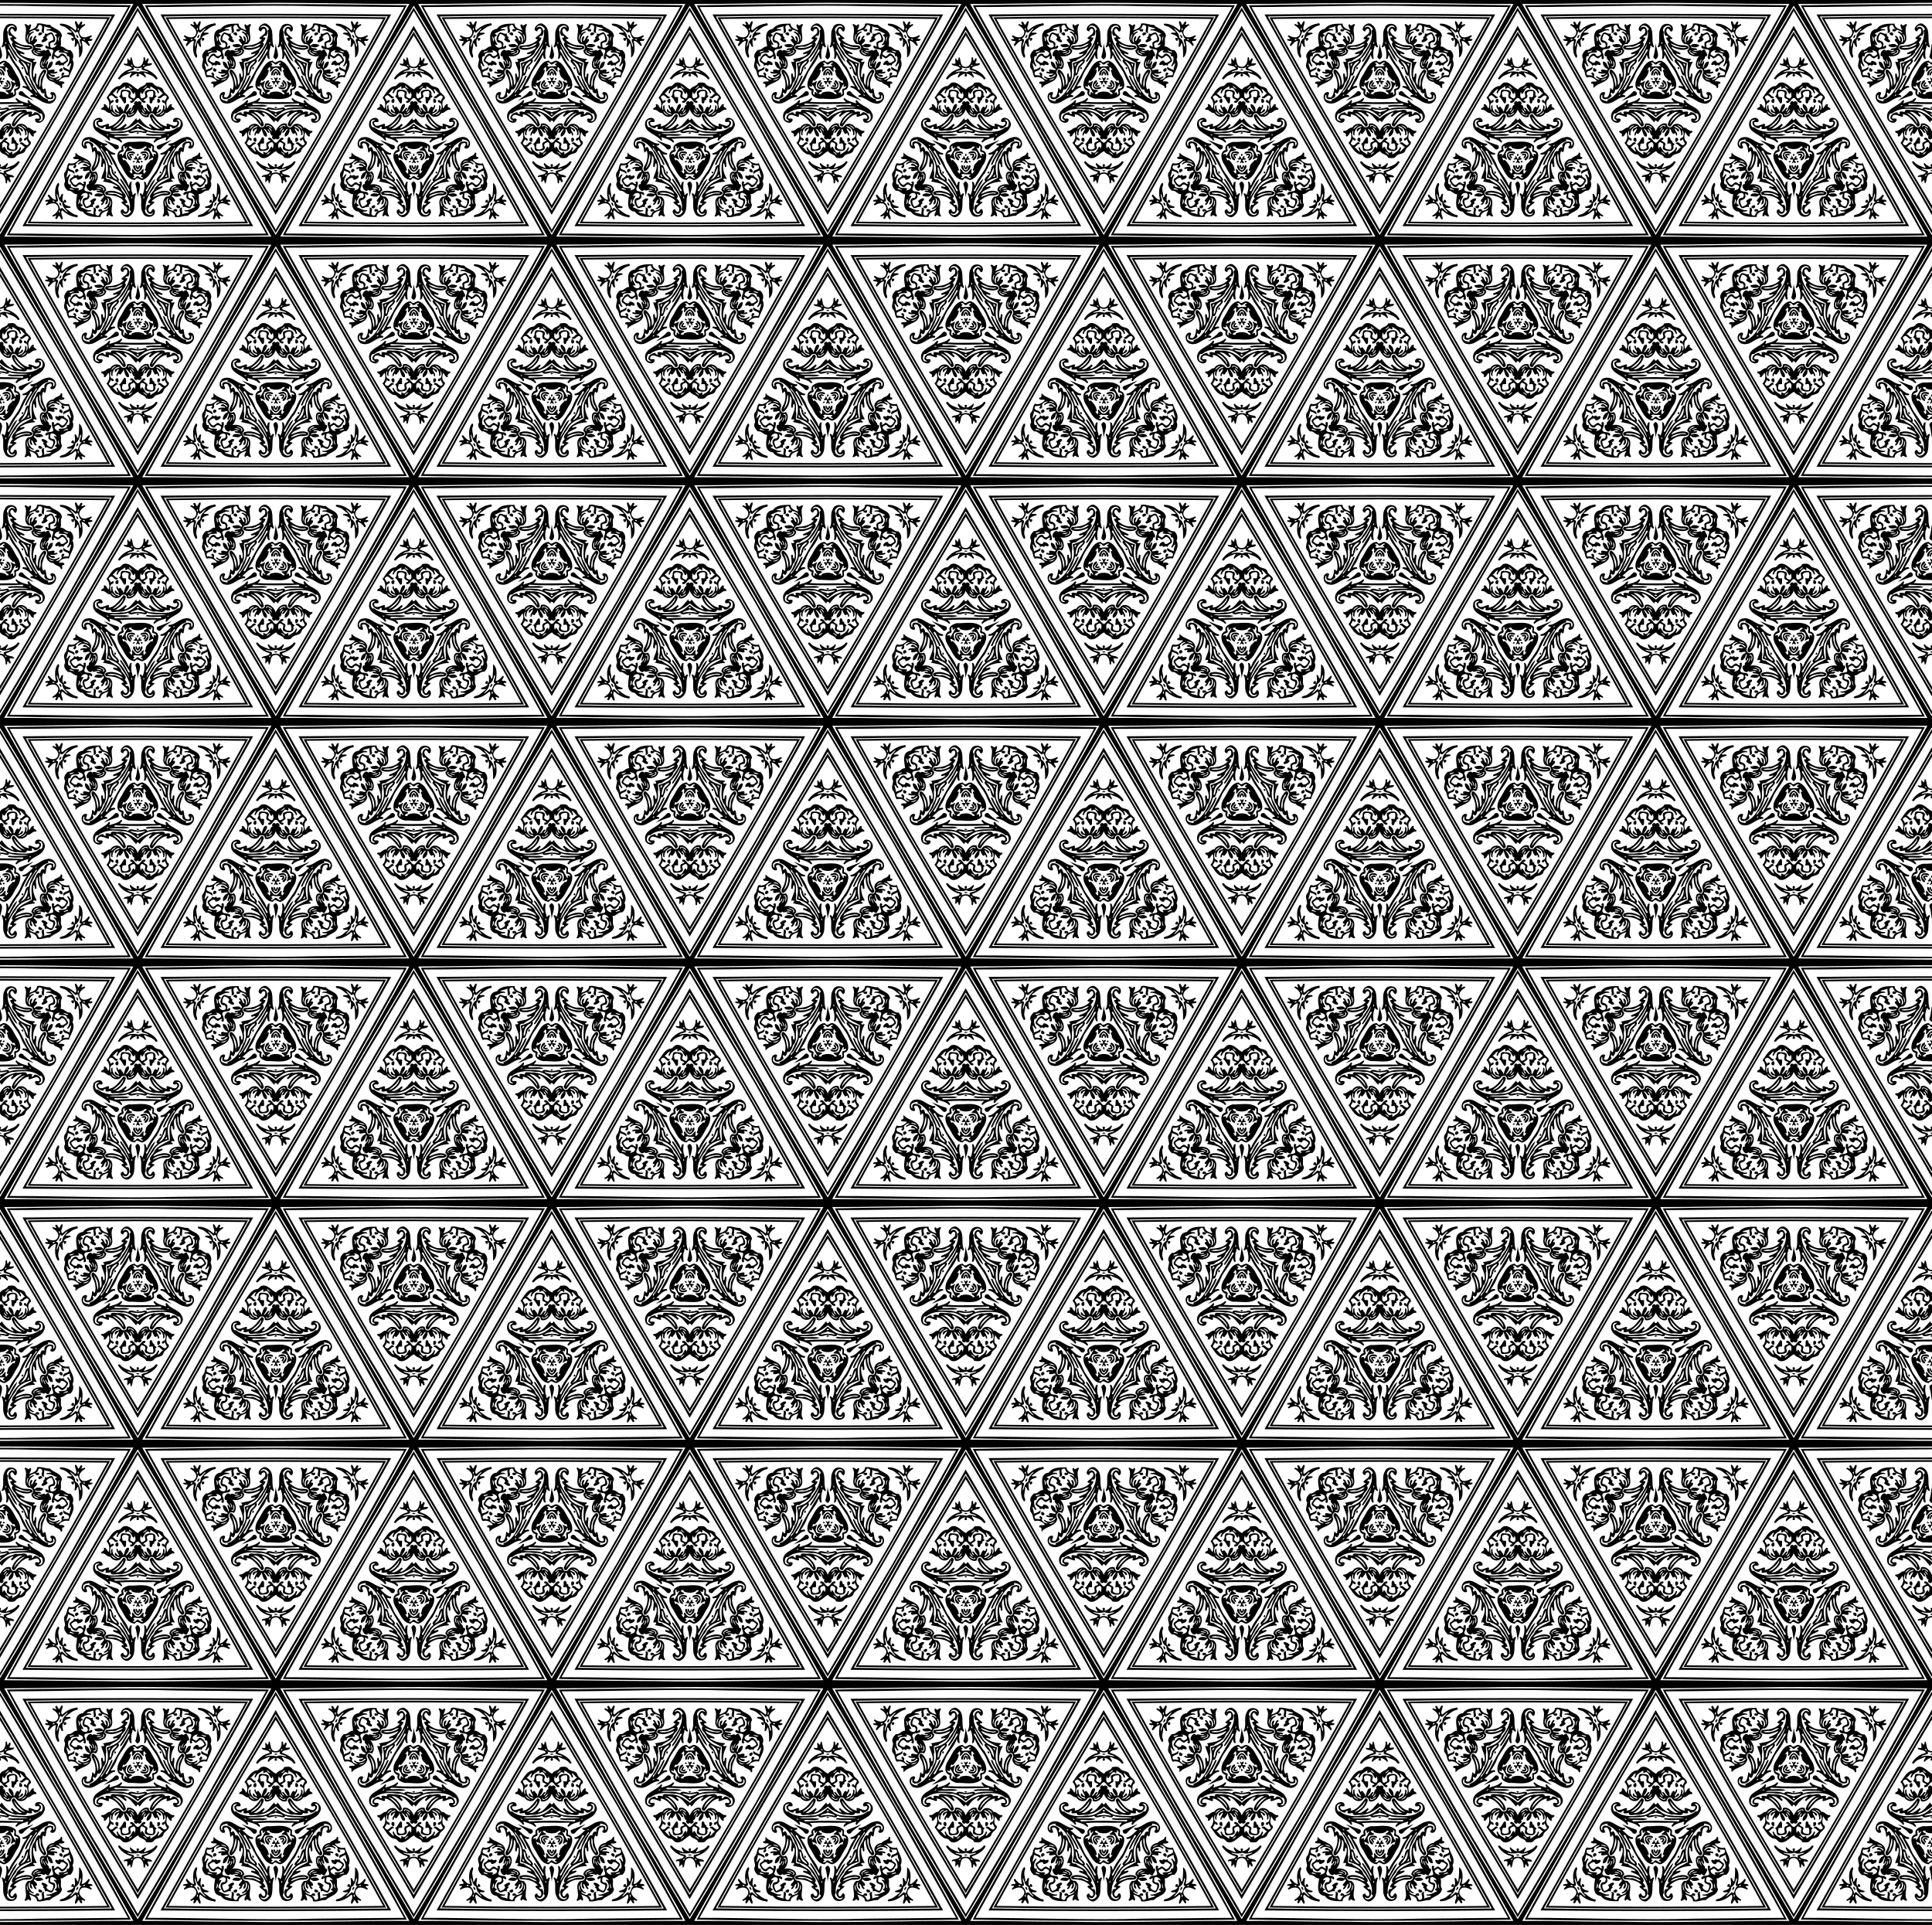 <svg xmlns="http://www.w3.org/2000/svg" xmlns:xlink="http://www.w3.org/1999/xlink" width="1120pt" height="1487.863" viewBox="0 0 1120 1115.898"><rect x="0" y="0" width="1120" height="1115.898" fill="#808080" stroke="none"/><defs><clipPath clipPathUnits="userSpaceOnUse" id="a"><path d="M80-537.898h1120V578H80z"/></clipPath></defs><g clip-path="url(#a)" transform="translate(-80 537.898)"><path d="M80-537.898h1120V578H80z"/><g id="b"><path d="M330.183 13.794c-8.326 12.206-15.417 25.542-23.234 38.19-48.405 82.02-97.552 163.614-145.133 246.118C110.07 388.331 59.91 479.46 8.378 569.812c98.389 1.42 196.784 2.526 295.178 3.355 116.941-.282 233.877-1.71 350.803-3.53-73.957-131.157-146.974-262.863-223.987-392.266-31.871-53.537-63.013-107.53-96.103-160.326-1.08-1.214-2.005-4.119-4.086-3.251z" fill="#fff" transform="matrix(.241 0 0 .241 0 438.513)"/><path d="M331.07 0h.86c36.39 65.29 75.63 129.62 112.84 193.94C520.49 318.98 589.35 448.16 663 574.21v.92c-98.9 1.01-197.9-.45-296.7 2.87h-69.64c-98.82-3.29-197.78-1.85-296.66-2.86v-.92c73.65-126.06 142.51-255.24 218.23-380.28C255.44 129.62 294.68 65.29 331.07 0m.25 13.35C286.9 87.49 243.11 162.5 198.75 236.77 134.1 346.36 73.12 458.98 10.07 569.22c77.87-.29 155.66 2.19 233.66 1.92 136.1 3.16 272.61-2.48 409.09-1.8-50.98-90.94-103.05-182.85-154.13-273.97-55.53-93.62-111.6-189.92-167.37-282.02z" transform="matrix(.241 0 0 .241 0 438.513)"/><path d="M331.14 18.29C439.48 198.42 546.47 381.11 646.8 566.2c-210.21 3.38-420.31 3.84-630.57-.17 51.6-96.42 106.72-189.99 159.84-285.94 52.58-87.95 103.1-173.5 155.07-261.8m.14 8.04c-24.51 45.18-53.42 88.32-78.04 133.91-81.3 131.04-154.27 267.78-230.29 401.61 134.69-.13 269.87 5.86 404.79 1.93 70.67-.34 141.72-1.76 212.26-1.85-49.34-89.24-101.19-179.12-150.8-269.08-52.79-88.47-106.6-178.9-157.92-266.52z" transform="matrix(.241 0 0 .241 0 438.513)"/><path d="M331.11 62.15C425.07 221.18 519.18 382.07 608.91 544c-184.97 1.94-369.87 2.17-554.82-.02 55.97-98.57 110.28-197.85 168.4-295.47 35.28-62.3 74.25-123.44 108.62-186.36m.03 10.15C239.42 226.65 148.7 381.77 62.17 539.13c179.59 3.34 359.05 2.57 538.61.29C514.32 382.07 423.73 225.51 331.14 72.3z" transform="matrix(.241 0 0 .241 0 438.513)"/><path d="M331.18 76.33c90.77 151.55 180.87 305.79 265.66 460.91-176.98 2.27-353.68 2.92-530.66-.22 84.75-155.24 174.96-308.09 265-460.69m.14 9.02c-88.77 147.51-175.6 296.93-258.17 447.81 172.22 2.71 344.45 2.46 516.7 0C507.27 382.48 419.9 231.24 331.32 85.35z" transform="matrix(.241 0 0 .241 0 438.513)"/><path d="M315.07 137.21c6.01 5.03 1.11 21.04 13.03 23.22 11.98 3.13 18.22-10.79 17.17-20.91 6.22-9.17 1.7 14.96 7.64 3.36 4.48-7.44 5.94 2.12 2.94 5.05-4.2 8.84 5.95 2.29 10.19 4.96-2.62 8.48-17.39 2.51-19.89 11.74 11.63 3.95 25.83 11.09 32.25 22.99 2.09 2.77-3.79 4.74-4.62 1.76-6.37-8.84-17.91-10.26-26.88-14.98-2.22 2.94 7.39 9.17 2.4 12.55-3.31-5-12.34-10.42-16.82-9.47 7.24 8.51-9.58 8.74-1.98.02-4.67-1.15-12.81 4.94-16.81 9.27-5.03-2.91 4.65-9.57 2.41-12.37-9.02 4.6-20.27 6.3-26.84 14.9-1.5 3.19-7.13.7-4.36-2.35 7.15-10.82 19.12-19.04 31.87-21.65-.37-9.68-20.04-4.34-18.95-12.63 15.12 3.94 5.5-6.43 9.23-12.53 7.83 10.56 5.35 3.71 8.02-2.93m-.14 17.94c1.92 8.1 8.25 2.45 0 0m31.62.23c-8.76 6.89 4.66 2.95 0 0m-25.69 5.85c7.08 10.31-11.98 6.38-14.43 12.79 8.93-2.85 18.22-3.15 27.03-.51 7.22-4.37 15.61-.79 23.11.51-2.48-6.42-21.42-2.46-14.49-12.78-6.31 3.87-14.97 3.79-21.22-.01z" transform="matrix(.241 0 0 .241 0 438.513)"/><path d="M331.11 166.52c14.61 3.11-12.83 4.57 0 0zM299.37 198.55c13.37-2.31 22.4 12.43 32.91 16.64 4.29-8.4 16.07-6.8 19.43-15.95 6.25-.93 14.3-2.52 18.7 3.34 5.47 8.21 19.26 4.03 22.64 14.43 1.51 8.19 15.55 11.88 12.9 20.85-8.33 4.38-5.7 15.87-3.98 23.11 2.43-2.03 7.22-15.06 11.8-8.87-5.2 6.91 10.47 6.96 4.58 12.09-8.46-1.86-12.87 8.97-20.6 7.7-4.9 10.02-21.63 13.35-27.32 2.53-5.62-5.2-13.03-.51-12.66 6.53-12.32 5.24-22.62-8.41-26.63-17.55-2.97 10.44-14.62 22.49-26.02 17.48 1.08-10.23-12.1-10.86-15.18-2.91-7.89 6.26-20.09 2.59-24.69-6.08-7.73 1.27-12.14-9.56-20.6-7.7-5.89-5.13 9.78-5.18 4.58-12.09 4.65-6.2 9.29 6.91 11.9 8.87 3.49-9.88 1.59-19.07-4.96-25.9 9.09-10.89 15.18-27.24 31.51-28.21 4.21-2.26 6.49-7.89 11.69-8.31m10.63 7.68c-.14 4.44 5.4 6.45 8.84 7.91-2.21-2.98-6.07-6.01-8.84-7.91m41.5.11c-1.05 3.96-6.12 4.27-7.34 7.8 3.11-.62 11.83-6.1 7.34-7.8m-50.2 1c-6.71 4.77-15.95 8.13-18.05 16.98-6.24 1.53-.14-7.45.69-10.36-6.19 1.29-8.18 9.08-13.63 10.88 4.5.65 7.29 8.22 13.65 8.12-6.84 12.54-11.6-10.04-19.86-1.91-7.02 4.05 4.91 9.03 2.32 15.39.46-7.93 11.78-7.49 5.08.08-7.57.42-8.16 12.33-4.5 18.53 2.33-1.36-3.02-12.21 3.83-11.82-2.43 10.97 6.12 21.96 16.77 22.31-.07-4.98-10.71-2.41-11.47-9.32-.03-10.76 5.15 3.95 10.02 3.48-.63-6.05-7.56-10.48-5.69-17.05 4.5-.8 1.86 7.79 5.78 5.64 3.77-5.65 5.79 3.44 9.19 5.38 2.93 16.86 3.14-18.09 14.56-12.9 1.91 6.83-4.59 13.3-7.75 18.27 6.72-.13 7.45-11.03 14.02-9.65-.26 3.47-4.02 5.16-4.29 8.46 7.95-1.8 3.92-15.07 12.01-15.77-4.89-4.3 3.04-12.81 7.18-6.5 4.45-5.77 12.82 1.4 7.85 6.53 8.64.13 3.8 14.06 12.02 15.73-.28-3.29-4.03-4.99-4.29-8.45 6.56-1.38 7.3 9.52 14.02 9.65-3.11-5.06-10.46-12.11-7.31-18.9 6.13.84 12.21 9.72 10.87 16.15 2.83 10.09 5.25-16.1 12.44-8 3.92 2.15 1.27-6.44 5.78-5.64 1.87 6.57-5.06 10.99-5.69 17.04 4.83.08 5.53-8.11 10.01-7.19 2.82 8.95-10.69 8.01-11.45 13.03 10.65-.33 19.18-11.34 16.76-22.3 6.21.19 2.55 8.31 3.17 12.23 5.08-4.9 4.02-19.16-3.35-18.4-7.71-6.37 3.76-10.21 4.01-1.09-.34-2.68 3.95-9.41 5.43-12.45-7.36-13.25-15.36 12.04-22.4-.56 6.36.1 9.16-7.48 13.66-8.12-5.45-1.8-7.45-9.59-13.63-10.88.83 2.91 6.92 11.89.69 10.36-2.26-9.01-11.72-12.63-18.76-17.27 2.07 2.84.35 10.04-3.06 5.04-10.07-5.62-14.91 25.45-18.76 9.05-3.64 5.46-2.57 20.82 6.75 13.86 8.4-2.11-1.1-11.64 4.04-16.07 9.28-5.64 27.43-5.89 23.57 10.13 8.8 4.76-5.53 4.28-2.18 11.3-6.94-1.1-2.51 8.94-9.05 8.65-3.79-2.32-1.87-7.47-2.44-10.95-3.83-10.13 6.71-.4 8.13-6.03.64-4.13 1.81-9.26-.54-12.87-6.6-.92-18.03 1.25-13.21 10.25 3.05 8.36-9.1 6.87-9.25 13.32 3.67-2.55 7.18 3.37 3.1 4.83-7.74.78-9.7-9.96-16.24-12.2-7.2 1.27-8.9 13.13-16.94 12.2-4.08-1.46-.58-7.38 3.1-4.83.57-4.21-4.59-4.97-7.49-6.26-3.74-3.91-.67-9.35-.87-13.91-6.14-5.72-19.96-4.86-15.16 6.71-1.44 8.61 10.7.12 8.61 7.66-.18 3.17 1.55 13.76-4.54 11.56-4.7-6.36-5.94-12.34-12.46-16.27 7.33-2.99.51-16.76 10.07-16.64 6.96.65 22.2-.39 17.83 11.43-3.45 5.93 3.38 8.81 7.91 10 5.88-2.63 4.02-11.07 1.92-15.87-4.02 17.15-8.71-16.77-19.25-8.51-4.66 4.76-2.72-5.26-3.28-5.29m20.02 54.88c-1.53 3.95-5.54 6.24-7.24 9.8 4.29-.31 8.47-7.21 7.24-9.8m19.63-.05c.91 4.13 3.36 9.12 7.97 9.85-2.09-3.4-5.53-7-7.97-9.85m-73.09 5.05c1.04 5.66 6.74 9.74 12.29 10.42-4.19-3.15-8.89-6.64-12.29-10.42m126.53.1c-2.42 4.87-8.08 6.69-11.53 10.36 5.14-.59 13.07-6 11.53-10.36m-71.94 3.08c-4.42 2.14-11.16 10.75-13.47 2.53-4.29 10.74 15.06 1.89 13.47-2.53m17.47-.34c.93 6.57 17.64 12.63 14.1 2.85-2.47 8.49-9.42-.91-14.1-2.85z" transform="matrix(.241 0 0 .241 0 438.513)"/><path d="M282.47 237.3c4 .37 3.49 14.77-3.89 9.02-2.65-4.19.27-7.62 3.89-9.02zM379.08 237.18c4.47-.37 8.76 6.48 4.59 9.61-7.31 2.99-5.47-5.9-4.59-9.61zM297.19 274.22c2.8.18 5.23 2.02 5.48 4.95-3.08 13.17-13.37 23.63-24.78 30.41 9.82 1.76 17.04-6.31 24.13-11.63 7.34 3.18-3.81 6.17-3.16 10.79 13.72-3.01 20.41-16.25 29.19-24.65-.4 8.07 7.68 4.15 7.64.15 7.02 10.03 15.96 20.44 28.45 24.5.66-4.6-10.51-7.61-3.17-10.79 7.07 5.32 14.59 13.59 24.19 11.47-10.79-6.1-20.11-15.51-24.1-27.45-3.42-4.8 5.2-11.43 7.82-4.8 7.92 11.95 17.63 24.94 32.9 26.92-6.05-13.92 11.46-.83 18.82-1.36 6.33-.6 9.79-12.52 0-9.2-6.94 1.56-4.53-8.61.3-9.63 12.3-3.73 23.96 11.76 16.73 22.7-6.61 16.41-27.36 16.57-36.04 31.21-5.76 1.12-2.32-4.99-1.45-7.72-10.06 3.07-20.64 4.85-28.37 12.78-6.4-1.2 1.98-7.11 3.4-9.92-27.92 1.02-55.87-1.33-83.84.8-9.62-3.03 8.78 8.23-.1 9.11-7.68-8-18.45-9.17-28.34-12.77.32 2.64 4.46 7.77-.71 7.88-10.61-15.85-43.63-19.03-37.69-44.39 1.78-9.49 19.6-15.51 22.42-3.49.3 7.83-12.66-1.15-10.75 7.55 5.17 15 31.69-10.84 25.06 6.43 17.12-1.92 25.85-18.08 35.97-29.85m-.8 6.17c-5.16 11.64-15.96 18.86-25.36 26.65 9.66-.31 27.72-18.25 25.36-26.65m68.78-.51c3.19 12.66 14.69 24.62 27.15 27.67-10.45-7.63-19.85-17.47-27.15-27.67m-131.52 8.53c-9.39.51-5.43 21.46 1.88 17.26 15.51 13.08 37.83 12.92 56.8 9.77 15.5 2.1 28.19-8.32 38.84-18.11 8.91 6.55 17.35 15.46 28.9 17.73 22.23 1.62 48.73 6.57 67.4-9.39 9.9 4 10.41-24.03-3.39-17.16 13.78 3.43 3.56 19.56-6.43 20.18-4.21 2.5-6.37-8.89-9.61-2.85 5.25 6.44-6.85 4.94-10.9 3.48-1.96 10.7-19.27 1.39-27.22 4.49-13.35-4.19-28.12-9.54-38.06-19.78-13.71 10.64-31.1 21.62-49.85 19.92-4.53 0-16.77 3.61-15.45-4.76-4.01.8-11.76 3.31-13.17-.78 4.63-5.67-4.44-4.83-4.89.3-7.55-.13-18.87-6.51-16.29-15.91 2.56-2.54 12-6.46 1.44-4.39m96.78 13.89c-7.56 6.8 12.23 1.93 0 0m.73 6.16c-5.17 3.96-13.66 2.57-17.59 8.14 12.14-2.92 23.71-2.92 35.86 0-4.21-5.4-12.68-4.92-18.27-8.14m-22.8 8.02c-14.53 6.08-32.24 2.25-45.54 4.47 13.45 3.72 35.17-.74 49.11 2.97-10.06 5.1-24.53 1.38-36.22 2.61-2.27 2.11 1.21 3.75 3.15 3.25 35.53-2.13 70.45-1.73 106.05.04 2.45.47 4.66-2.53 1.71-3.61-11.84.28-23.82 1.09-35.52-1.33.18-5.65 8.36-1.56 12.34-2.35 11.45.2 27.48.26 36.74-1.57-13.31-1.91-31.49 1.29-46.2-4.71-2.03 8.32-11.39 1-17.02 1.94-8.9-4.16-23.39 7.77-28.6-1.71m-52.64 6.63c4.03 6.01 8.72.72 0 0m150.76.21c-10.16 1.97.5 4.24 0 0z" transform="matrix(.241 0 0 .241 0 438.513)"/><path d="M330.39 318.2c12.17 1.3-7.55 6.83 0 0zM208.66 330.4c18.98-4.78 30.45 15.61 48.74 15.1 2.7 4.42-3.35 4.89-6.44 5.39 8.07 6.41 14.59 16.16 25.8 17.48 2.03 6.47-7.09 2.68-10.63 2.42 5.91 8.72 11.86 17.68 15.35 27.72 6.94 17.62 22.63 30.39 28.27 48.66 1.63-3.1 1.47-11.6 6.97-9.85-1.38 9.22-2.04 18.39 1.7 27.28-.36 12.07 6.33-5.47 8.57 2.24-8.32 16.92 3.54 41.15-15.33 53.23-11.5 10.05-31.71-14.85-15.05-16.86.12 7.13 11.16 10.11 9.46-.13 1.67-8.42-25.29-16.71-8.11-19.05-9.37-11.87-25.43-14.37-39.74-14.97-4.63 1.52-7.47-6.5-3.13-8.03 13.1-4.99 27.26-.5 39.13 5.69-3.36-8.73-14-11.6-22.06-15.03-1.23-7.75 8.57.38 10.59-2.47-8.42-9.85-25.23-9.86-35.7-13.09 6.75-3.3 3.23-8.79-3.57-5.36 2.16-12.3 11.53-23.69 7.5-37.57-5.87-1.32-.62 11.76-7.35 8.2-1.68-8.47 5.08-21.16-3.47-27.43 1.28 13.62-3.86 28.79-14.75 37.48-6.21 1.85-6.17-7.1-3.66-10.64 6.92-11.09 10.03-24.37 6.72-37.15-3.03-3.29-5.09 7.43-6.78 1.6-.57-8.34-3.77-27.14-15.17-18.82.78 4.01 7.3 11.81-2.11 10.97-13.57-3.91-8.64-25.68 4.25-27.01m5.48 5.01c-5.97.83-17.6 3.05-13.7 12.03-.74 2.59 2.8 5.39 2.57 1.52-2.97-14.25 18.57-8.94 21.88-.8-.41 2.46-3.85 8.05.9 7.71 3.92-7.09 7.72 3.53 8.44 7.77 9-2.45 11.13 10.28 13.93 16.46 8.69 8.08 6.61 20.8 6.5 31.41 4.23 8.03-7.02 21.24 8.85 19.75 8.62 9.12 24.8 11.11 28.49 24.67 3.3 6.18 15.84 14.8 7.98 21.09 3.05 2.72 11.58 13.8 1.98 11.39-1.03 3.75 3.05 5.33 5.96 3.8 8.38 8.77-1.23 30.8-13.07 18.85 2.88 11.49 17.42 5.76 20.21-3.05-2.95-1.34-4.4-3.76-2.46-7.4 1.72-22.41-14.16-40.18-25.6-57.58-7.86-8.96-19.41-12.82-30.5-16.12 3.5-13.95 5.99-31.44-3.74-43.8-6.86-18.28-17.99-37.58-37.64-44.11-.14-1.41 1.73-4.66-.98-3.59m27.9 12.42c2.48 7.38 7.83 1.66 0 0m.99 7.25c-2.48 4.66 4.1 7.47 5.92 10.97 6.33 9.55 10.46 20.46 13.34 31.43 7.37-2.28 6.15 8.05 9.95 12.02-2.18 10.94 19.53 17.73 12.27 26.98 12.47 9.6 19.06 25.28 26.44 37.6-3.22-13-13.55-27.89-21.53-40.7-1.52-2.07.48-4.64 2.38-2.27 6.74 8.36 12.28 17.76 16.58 27.61.96 2.22 4.65 1.3 3.57-1.29-19.88-30.26-37.45-61.36-53.73-93.56-1.55-2.09-4.24-2.19-3.97.96 6.35 9.29 12.28 19.04 16.25 29.56 1.39 3.26-2.67 2.88-3.5.56-6.37-14.18-14.82-27.4-23.97-39.87m-7.77 14.47c-2.76 12.17-3.82 24.95-10.49 36.05 9.5-7.53 14.26-25.74 10.49-36.05m28.54 32.67c-.22 13.3 4.45 25.88 18.27 30.63-1.81-7.61-11.49-10.17-12.96-18-1.69-3.89-.38-10.96-5.31-12.63m-1.48 16.66c-2.84 2.91-.78 7.72 3.58 7.16-.8-2.57-3.27-4.24-3.58-7.16m.24 44.59c-11.85 1.66 8.02 3.92 10.82 3.01 7.69-.93 16.27 8.77 22.18 6.91-7.92-7.87-21.73-10.86-33-9.92m53.41 8.76c-.91 9.72 5.1 4.26 0 0zM444.6 330.37c13.13-5 27.48 10.07 20.33 22.37-1.41 5.39-13.41 7.15-11.62-.16 5.24-2.54 3.66-11.59-3.46-8-11.1 1.38-3.49 30.45-13.95 18.48-6.77 12.27-.28 28.18 6.13 40.15 3.43 3.73-1.36 11.54-5.66 7.48-9.89-9.12-14.6-23.45-13.54-36.68-8.37 6.27-2.2 18.92-3.48 27.38-6.71 3.59-1.49-9.71-7.35-8.13-1.6 12.35 1.43 24.41 7.56 34.9 1.32 5.5-4.8-1.09-6.9 2.41-5.03 2.15 6.64 3.95 2.43 6.61-12.4.47-24.84 3.65-34.83 11.26.53 5.06 10.89-4.79 10.69 2.45-6.56 4.86-19.25 6.47-22.18 15.82 12.29-6.01 28.42-11.89 41.04-4.23 2.07 7.81-8.78 7.15-13.82 7.65-11.65-.97-21.76 5.51-30.38 12.5-2.31 3.72 9.36 1.24 5.18 5.19-5.48 5.29-18.11 11.68-12.67 21.04 7.08 6.35 7.11-12.77 13.67-3.46 6.08 17.29-22.97 22.31-27.98 6.7-8.89-14 .33-31.08-7.82-45.34 1.34-5.04 5.46 1.21 7.1 2.12 3.74-9.3 5.8-21.06 3.22-31.62 5.52-1.51 5.25 6.77 6.9 9.91 5.73-18.26 21.34-31.04 28.31-48.66 3.53-10.01 9.18-19.12 15.33-27.68-3.86-.07-12.64 4.14-10.6-2.44 11.2-1.36 17.71-11.09 25.8-17.5-2.98-.4-9.43-1.15-6.27-5.29 15.02.48 24.61-13.62 38.82-15.23m3.56 4.89c-2.4-.05 2.08 5.3-2.3 4.73-22.8 7.77-29.98 32.62-40.66 51.44-3.17 11.64-1.62 24.04 1.37 35.49-14.7 3.79-30.76 10.72-36.77 25.85-10.86 13.84-21.77 30.9-19.03 49.33-9.02 8.96 13.56 24 17.39 8.95-11.79 11.93-21.76-10.03-13.07-18.85 2.9 1.55 6.96-.04 5.95-3.79-9.17 2.65-1.89-8.54 1.7-10.73-7.53-8.55 7.87-16.81 9.99-25.88 8.7-11.54 24.93-17.41 35.88-23.84.28-16.11-4.85-35.67 6.74-49.11 3.05-5.38 4.6-18.15 13.42-15.21 1.06-7.89 5.18-11.19 10.93-8.44-5.95-11.27 11.72-19.11 20.23-12.78-.2 3.29.35 12.77 2.62 5.98 4.07-9.59-7.55-12.67-14.39-13.14m-28.7 13.05c-8.7 5.42 4.43 2.1 0 0m-.06 7.21c-8.37 12.48-17.15 24.87-23.04 38.78-.48 2.53-5.29 3.87-3.86.09 3.96-10.51 10.02-20.21 16.26-29.56-.48-5.78-5.6.13-5.55 3.27-10.66 15.32-16.86 32.93-26.17 48.92-10.86 11.93-16.91 27.22-26.01 40.31-.9 2.2 1.66 3.59 3.14 2.05 5.32-10.2 10.43-23.17 19.69-29.05-5.52 14.41-18.78 29.77-21.87 43.72 8.06-11.87 14.19-28.43 27-38.07-6.89-3.78 2.99-10.28 4.92-14.05 10.31-4.73 5.65-24.79 17.06-25.12 3.65-13.82 9.13-27.96 19.43-38.36.7-.63-.05-4.01-1-2.93m7.73 13.73c-2.35 12.54 1.66 26.94 10.36 36.26 1.97-3.63-5.08-9.83-5.68-14.39-4.02-6.64.24-16.01-4.68-21.87m-28.71 32.92c-4.48 11.22-8.46 21.97-17.49 30.65 13.28-4.59 19.59-17.94 17.49-30.65m1.99 17.38c.36 2.54-6.23 7.49-1.01 5.94 3.65.74 2.83-7.21 1.01-5.94m-6.04 43.83c-9.01.83-21.93 3.05-27.06 10.79 11.57-3.49 22.17-10.81 35.11-8.6 7.38-1.35-6.45-3.49-8.05-2.19m-48.17 8.56c-4.21 8.49 3.16 6.55 0 0zM249.6 336.24c11.22 4.98 22.31 9.58 34.12 13.01 6.02 4.9-1.05 13.72-7.11 9.14-7.18-9.33-18.38-14.44-27.01-22.15zM412.47 336.43c-5.22 5.67-18.93 12.28-25.02 21.01-4.58 5.6-14.24-.86-9.17-7.11 11.17-4.35 23.11-8.56 34.19-13.9z" transform="matrix(.241 0 0 .241 0 438.513)"/><path d="M309.7 341.44c19.47 1.01 42.73-6.08 59.17 7.71 3.92 3.31-.61 9.12 2.24 12.71 14.71 2.84 9.5 22.27 4.21 31.48-9.55 13-13.84 31.34-29.66 38.5-8.64 5.21-14.33-10.09-21.35 1.13-19.74-1.23-25.86-24.03-35.4-37.84-7.15-10.31-11.52-30.42 3.93-34.56-4.27-11.65 7.86-16.64 16.86-19.13m-12.22 9.91c-3.22 3.27 1.03 8.07-.32 11.91-3 3.41-10.34 2.8-10.42 8.51 4.89-2.77 8.68-2.14 6.23 4.05 6-4.65 8.51-14.84 13.58-20.87-.91-2.28-3.75 1.48-4.85 2.67-4.2.15-.01-8.78-4.22-6.27m66.04-.68c1.13 7.32-2.66 7.14-7.14 3.6 4.09 6.74 8.17 14.36 12.05 21.44 4.02.74-2.19-8.64 4.04-5.29 6.85 3.86 2.04-4.75-2.36-4.59-9.61-.83 1.67-13.37-6.59-15.16m-51.51 1.82c-6.89.82 3.71 6.67 5.94 6.68-.78 5.86-11.1 1.75-14.06 6.77-3.95 5.72.5 12.36 1.87 18.27-4.05-1.64-7.12-4.4-11.61-5.27.83 3.06 2.01 9.9 5.85 5.19 7.44 7.62 14.07 15.6 14.77 26.75-7.36-2.47-.53 4.2 1.45 6.88 4.44-3.36-.23-8.03 1.78-11.72 4.85 1.92 6.07 9.84 12.16 9.92 7.58 1.77 9.54-7.44 14.85-9.92 1.99 3.7-2.66 8.36 1.77 11.72 1.8-2.5 4.2-4.62 5.4-7.51-6.31 2.62-3.18-3.68-1.65-6.91-.4-9.03 8.45-12.48 12.47-19.21 3.84 4.71 5.02-2.13 5.85-5.19-4.5.86-7.56 3.65-11.61 5.25 4.34-8.13 5.69-21.29-6.47-22.07-17.16-.17 13.29-9.52-2.42-9.88-4.54 7.66-23.2 8.18-31.93 2.71 1.43-3.48-2.09-2.82-4.41-2.46m13.16 65.87c-7.67 2.48-4.79.54-1.22 6.37-9.05 3.24-.18 6.77 4.18.37 5.45-6.03 9.96 7.24 15.77 2.98-.35-2.41-5.88-1.63-4.83-4.93 12.04-6.76-8.61-1.9-13.9-4.79z" transform="matrix(.241 0 0 .241 0 438.513)"/><path d="M314.52 364.45c3.25-.91 11.74.01 10.17 5.17-5.17.18-12.2-4.38-15.86 1.27-3.43 6.23 10.93 10.68 5.02 15.01-10.12-2.4-12.6-21.99.67-21.45zM343.57 364.41c15.28-4.53 18.65 16.45 6.29 21.49-7.84-2.99 8.14-8.79 4.3-15.03-3.68-5.53-10.8-1.31-15.82-1.26-1.52-3.26 2.63-4.97 5.23-5.2zM182.25 367.14c8.69 13.27 35.37 12.01 37.39 31.63-5.78 7.65 1.32 19.39 10.78 13.37 9.03 8.72 3.95 23.69-3.4 31.89 10.76-3.13 28.36 1.2 28.5 14.27-8.59 4.48-2.31 16.16 6.65 14.3 17.52 10.51-.9 32.35 9.84 46.57-3.61 6.07-9.58-7.3-12.73 1.22-7.28-.12-.12-10.91 1.47-14.59-7.98 2.86-18.71 5.88-18.91 16.11-14.03-.32-32.98 1.3-42.4-12.66-22.9-2.65-15.65-27.14-13.87-42.09-8.9.83-13-10.17-22.22-8.17-5.49-4.98-12.4-13.85-6.78-21.63.28-8.16-6.03-17.34.26-24.53 5.49-5.77 3.01-15.06 8.86-20.49 8.24 3.04 16.01-.52 22.21-6.31 7.62-7.15-16.16 1.2-11.28-8.45 7.81.73 3.31-6.68 5.63-10.44m17.47 19.3c-.07 1.28 10.34 2.41 14.17 5.71-2.72-4.6-9.02-7.03-14.17-5.71m-7.17.97c-4.48.89-8.67 4.3-10.39 8.5 4.52 4.14-4.34 13.5-5.98 5.26 9.41-7.76-4.27-1.99-9.64-3.46-7.99 14.51 16.95 7.54 12.07 20.75-4.04-5.11-9.9-6.05-15.5-8.16.97 5.83-3.31 10.91-2.88 16.74 3.37-1.18 6.87-11.81 9.39-6.24-5.71 6-9.93 26.68.82 22.52-4.26 16.11 30.14 2.82 16.7 14.92 5.3-1.25 13.44-2.74 12.66-9.89-3.75-5.05-11.02-6.99-13.74-.2-8.26 5.91-14.71-6.01-18.17-12.09-3.05-8.43 10.99-8.24 10.16-15.88 3.25 2.5 6.45 3.18 9.94-.22 1.35 6.91 6.28.72 10.37 2.71 2.77 5.97-7.57 9.89-11.83 9.86-1.61-9.47-11.68-2.63-15.36 1.58 2.01 4.68 5.19 10.02 10.68 10.91 3.91-1.89 6.82-7.22 11.62-6.49 2.23 1.28 7.5 7.11 9.21 2.79-6.13-1.22 2.53-8.65 3.8-2.57.38 4.87-1.04 10.17-3.43 14.52-2.42 12.53 20.09 2.85 18.77 14.51-3.18 5.26-6.47-5.82-7.66.42 4.22 8.83-4.43 12.28-11.04 14.22-1.04 5.36 1.23 10.46 4.22 14.78 6.04-1.4 17.28-7.13 8.93-13.39 2.85-2.4 9.11-8.21 14.07-6.15 4 5.29-8.43 6.45-2.38 11.34-3.69 2.25-5.96 4.91-4.26 9.51-5.8-3.19-10.94 2.62-17.13 2.23-8.15-5.88-14.01-25.87 2.25-25.01 9.27-13.99-11.38-15.46-13.75-3.61 16.66-7.42-11.45 16.09 2.79 19.96 3.98 2.77-2.68 4.03-3.91 5.97 8.48 2.95 15.88 9.34 25.46 7.39 1.37 4.56-9.13 2.86-11.61 4.19 5.02 4.08 12.01 2.76 17.15 6.42-1.39-5.6 2.11-10.99-.12-16.81 14.23 1.2-2.5 15.76 8.93 19.22 6.16 2.75 4.96-7.23 9.6-9.04 4.3-4.05-6.61 2.7-6.39-2.57-1.95-6.01 10.79-4.43 8.56.45 5.96-.76 13.3-3.02 15.61-9.18-3.72 1.02-9.07 7.94-12.1 3.03 9.82-2.33 19.24-21.31 9.05-25.2 2.58 5.04 2.47 15.71-4.63 15.77-.56-4.02 2.93-7.41 2.49-11.45-6.23.47-4.82 13.41-12.6 12.35-1.18-2.81 2.81-4.56 3.73-6.87-14.25-2.55 9.51-12.26 1.02-17.07-5.11 7.2-13.75 3.32-20.77 2.65.06-8.26 14.24-6.84 19.84-4.3-1.14-6.24-11.21-2.97-14.6-6.49-1.92-5.02 11.26.7 7.35-3.48-6.09-3.58-14.29 5.15-17.89-.84-7.63 11.3-22.05-14.19-8.03-13.52-3.52-7.37 8.92-9.74 7.93-17.65-3.02.82-2.23 6.13-6.07 6.88-2.73-5.4 5.48-12.63 1.39-16.74-1.66 5.39-4.76 15.97-12.75 15.63-1.72-5.94 3.48-16.16 10.77-17.51 2.07-8.66-14.39 3.69-15.59-4.58 4.74-8.2-6.83 2.09-6.63-4.69 4.91-3.28 11.24-2.52 16.86-2.09.59-5.29-15.72-1.66-9.15-7.26 6.54-5.03 12.18 8.6 14.94 4.11-5.1-7.61-18.79-11.31-26.19-3-8.08-3.45 15.94-10 3.04-8.39m33.79 29.8c-.88-.12-2.25 3.07-.74 2.32 7.43-2.04 3.05 8.75 3.36 13.13 3.93-3.59 4.76-15.92-2.62-15.45m-1.13 7.44c-.14 4.29-2.29 7.91-4.16 11.6 3.63-1.38 7.78-11.2 4.16-11.6m11.71 22.3c3.27 3.83 13.28 3.17 11.72 9.5-6.12 1.97 3.49 2.81 2.33-1.27-1.22-6.35-8.99-7.09-14.05-8.23m-1.71 4.52c-10 1.79 6.57 1.6 9.88 4.7-1.55-3.81-6.25-4.62-9.88-4.7m-66.09.78c-6.31 3.7 6.6 3.01 9.17 5.6-1.17-3.87-6.07-4.04-9.17-5.6m21.02 27.05c-.53 4.01-.45 8.15-2.34 11.86 4.85-.73 5.64-11.33 2.34-11.86m74.83 2.04c.74 5.74-.55 10.85-3.18 15.79 5.48-2.46 6.42-12.65 3.18-15.79zM478.39 367.22c7.57-1.52-1.51 11.72 7.2 10.15 5.7 6.14-9.09 6.37-12.33 5.47 3.98 8.6 16 12.26 24.63 10.02 3.42 14.27 16.57 26.97 8.44 42.6 3.79 8.23 1.51 16.9-5.34 22.92-9.67-1.8-14.29 9.43-23.58 8.73 3.36 8.23-1.81 17.8 3.57 25.14-1.77 16.3-20.05 16.38-29.05 26.86-10.2-.99-21.32 5.57-30.82 2.76-.14-10.25-10.94-13.18-18.87-16.09 1.95 3.32 8.62 16.78.97 14.05-3.07-7.66-8.86 5.66-12.22-.66 10.59-14.24-7.18-35.06 9.14-46.3 9.01 1.92 16.33-9.76 7.35-14.58-.42-12.93 18.27-17.46 28.52-14.25-9.24-7.27-13.78-36.68 4-30.23 5.13-1.68 7.19-8.89 3.88-13.21-2.56-9.73 7.57-18.76 16.91-18.75 4.09-7.26 15.66-5.37 17.6-14.63m-20.66 19.22c-3.65-.48-12.53 8.12-5.19 4.17 3.8-4.34 19.31-3.42 5.19-4.17m8.75.46c.23 2.28 12.98 5.77 7.03 8.85-6.95-7.81-25.33-4.75-25.45 5.05 3.89-3.66 9.44-9.31 15.77-5.56 1.36 6.24-11.01 1.19-10.75 6.7 5.62-.4 11.94-1.19 16.87 2.1.58 6.86-10.65-3.17-6.91 3.89 2.06 10.22-18.11-3.58-15.31 5.39 7.41 1.29 11.39 10.85 11.26 16.9-8.1 2.67-11.67-9.83-13.24-15.01-3.83 4.06 4.27 11.23 1.4 16.73-3.84-.77-3.07-6.06-6.08-6.89-.31 7.57 10.9 11.66 8.58 17.5 11.21 1.61 1.59 10.79-.02 16.27-4.94 3.99-8.68-6.74-10.8.12-5.29-1.79-11.06-4.02-16.54-1.62-.41 3.46 6.1-.54 8.6 1.63-1.05 7.26-14.07.67-15.04 8.09 5.94-2.93 18.46-3.62 19.98 3.58-5.56 2.15-15.56 5.09-20.29-1.42-8.49 3.17 9 7.18 4.75 15.51-10.7-.31 3 5.15-1.38 8.05-7.15-.16-5.77-12-11.86-12.49-.45 4.04 3.04 7.44 2.49 11.45-7.09-.06-7.22-10.71-4.64-15.75-10.12 3.8-.78 23.64 9.04 25.23-3.14 4.73-8.38-2.02-12.1-3.11 2.09 6.26 9.67 8.29 15.53 9.21-1.88-4.93 10.53-6.41 8.66-.46.22 5.28-10.69-1.47-6.39 2.58 4.63 1.81 3.44 11.78 9.6 9.04 11.42-3.35-5.35-18.06 8.94-19.23-2.26 5.68 1.4 11.26-.12 16.81 4.93-4.07 11.97-2.51 17.2-6.24-2.94-2.65-12.66.67-11.69-4.38 9.58 1.99 16.99-4.42 25.48-7.37-.8-2.35-6.08-1.68-4.95-4.95 8.32-2.32 3.85-17.49-3.03-21.4 1.01-3.38 4.83-.37 6.84.38-.4-7.13-16.92-13.39-14.97-2.16-2.69 8.11 6.52 5.93 10.42 8.78 4.02 6.98-1.79 14.74-5.05 20.7-5.65 5.53-12.24-6.07-18.3-.58-.28-3.8-.27-7.83-4.97-9.82 6.28-4.83-7.64-6.84-1.69-11.79 4.81-.3 11.94 3.74 13.37 7.43-8.44 4.88 3.13 11.93 8.87 12.2 3.56-3.38 5.19-9.3 4.24-14.19-4.49-2.68-13.93-3.47-11.27-10.98 2.21-12.68-4.73 2.25-7.64-4.67.87-9.28 14.31-4.17 19.01-9.43.4-6.62-5.2-12.9-3.06-19.49 1.88-5.03 9.14 2.27 3.55 3.35 1.5 4.05 6.96-1.22 9.19-3.23 4.79.18 7.66 4.69 11.54 6.82 5.49-.89 8.67-6.23 10.68-10.91-3.69-4.21-13.75-11.05-15.36-1.58-9.72 2.87-18.26-15.48-4.34-8.69 2.42-7.03 8.39 1.98 12.82-3.66-.84 7.64 13.21 7.45 10.16 15.88-3.05 5.11-6.44 11.82-12.43 13.65-6.73 2.51-8.27-10.72-14.77-4.77-12.33 4.12 2.83 15.24 7.83 12.51-12.64-10.48 21.52 1.17 16.83-14.13 10.73 4.16 6.52-16.52.81-22.52 2.51-5.54 6.05 5 9.38 6.29.93-6.05-4.56-10.88-2.8-16.82-5.63 1.84-11.04 4.09-15.5 8.14-5.13-13.77 19.92-6.16 11.87-20.55-3.59-.81-9.46.86-13.64-1.69.53 2.62 5.82 4.04 3.38 6.91-3.6 5.1-8.76-4.29-5.23-7.17-2.26-5.51-8.39-9.19-14.36-9.01m-32.1 30.26c-4.81 3.32-3.83 11.83-.34 15.5.14-4.68-4.04-15.87 4.11-13.01-.1-1.98-1.88-3.25-3.77-2.49m3 6.87c-2.78 3.18 1.05 10.19 4.57 12.22-2.16-3.84-3.87-7.91-4.57-12.22m-13.97 23.3c-6.25-1.1-17.43 10.17-6.68 10.89-10.81-5.48 13.69-10.45 6.68-10.89m3.62 4.12c-3.53.21-7.51 1.24-9.24 4.62 2.69-2.8 20.57-3.69 9.24-4.62m66.61 1.04c-3.14 1.37-7.75 1.59-9.1 5.28 2.16-1.64 16.29-2.89 9.1-5.28m-21.33 26.38c-1.62 3.02-1.54 10.84 2.87 12.31-1.98-3.85-2.27-8.28-2.87-12.31m-75.09 2.24c-1.66 5.3-1.58 13.16 3.97 16-3.14-4.92-3.34-10.9-3.97-16zM331.08 369.05c7.12 5.12-5.41 11.09 0 0z" transform="matrix(.241 0 0 .241 0 438.513)"/><path d="M313.33 370.6c4.3-3.38 14.71 4.33 4.14 2.72-8.84-2.69 5.69 8.14-1.98 7.53-2.39-2.32-8.53-10.38-2.16-10.25zM342.99 370.37c10.81-3.36 11.24 5.11 4.52 10.48-5.88.15 1.09-5.27 1.34-7.98-3.41 1.18-11.65.87-5.86-2.5zM325.9 374.04c3.06 1.74 3.1 7.11 5.95 8.62 1.35-5.04 7.82-12.56 5.32-2.79 9 3.08 1.18 4.76-4.97 4.65 5.35 5.08 5.58 11.48-1.05 5.8-11.7 9.01 6.15-10.21-5.18-6.46-10.86-.07 2.89-3.58-.07-9.82z" transform="matrix(.241 0 0 .241 0 438.513)"/><path d="M321.47 387.13c10.69.18-8.43 7.93 0 0zM338.21 386.99c10.42-.63 1.48 9.03 0 0zM321.29 397.23c6.08-.81 2.7 10.92 9.23 12.21 8.41 1.89 4.9-14.8 11.92-11.83 1.98 7.1-4.74 13.14-10.59 16.06-5.97-1.5-14.62-10.16-10.56-16.44z" transform="matrix(.241 0 0 .241 0 438.513)"/><path d="M326.19 397.26c4.71-2.39 4.23 11.95 6.7 3.62 2-8.21 6.51-.18 1.76 3.75-3.37 7.74-9.53-2.84-8.46-7.37zM185.2 406.35c3.71-.24 5.3 5.99.84 6.68-5.7 6.62-8.26-6.83-.84-6.68zM477.11 406.16c4.22.57 7.21 4.57 4.49 8.47-4.34 1.25-11.14-5.83-4.49-8.47zM274.92 412.17c9.23.46-.7 12.23 0 0zM386.37 412c6.88 7.08-8.33 6.75 0 0zM331.16 436.24c13.94 7.72-2.56 28.63.77 41.6-1.74-9.7-2.22-21.86-5.44-32.48-2.41-4.26 1.35-7.54 4.67-9.12zM139.32 440.05c4.25-.36 3.3 6.38 1.49 8.88-2.56 8.65 2.67 17.2 1.42 25.91 5.61.13 3.1-9.97 9.54-8.63-.31 6.27-3.89 15.06 1.13 19.99.69-14.87 14.28 4.77.43.7 1.58 6.83 10.66 8.69 16.5 10.26.43 6.57-11.34.18-11.75 4.51 8.81 5.36 16.01 13.7 26.54 15.7 4.45-.17 2.32 8.44-2.55 4.65-12.29-1.2-23.3-8.09-32.37-16.08-6.33 5.34 2.39 14.52.85 21.48-6.36 2.92-5.86-16.09-11.53-4.42-2.05 6.74-8.99 3.3-4.51-1.61 3.63-7.78-9.19 4.12-8.46-2.93 7.57-4.53 18.14-13.01 12.7-23.03-5.01-10.05-18.59-6.68-26.02-1.49-9.03-2 12.44-10.05-2.45-9.15-5.89-2.2 3.22-5.24 6.3-4.42 8.91-.94-7.61-10.09 1.25-12.34 4.42 5.01 9.58 12.32 16.78 12.59-2.76-13.32-4.15-29.09 4.71-40.57m-2.18 25.9c-3.61 6.77 9.15 18.95-3.07 19.77 6.34 3.86 9.5 11.18 10.63 18.26 4.54-11.43 13.45 8.57 18.15 6.2-5.71-6.58-13.4-12.93-12.99-22.82-8.94-3.42-9.54-14.49-12.72-21.41m-10.09 16.16c-1.91 6.44 10.69 2.35 0 0m16.33 22.94c-5.48 6.37 3.17 10.02 0 0zM522.14 440.17c11.15 7.56 8.9 27.87 6.25 40.44 7.23-.28 12.34-7.57 16.79-12.56 8.6 2.24-7.99 12.3 1.95 12.41 5.27-1.61 12.51 5.54 2.17 4.7-7.26 1.53 8.96 6.2 1.65 8.78-7.87-3.62-19.56-9.32-25.94.19-6.84 9.89 3.38 19.04 11.34 23.7 3.35 8.22-11.92-4.22-7.86 3.55 4.48 4.92-2.47 8.36-4.51 1.62-5.67-11.66-5.17 7.32-11.53 4.43-1.58-6.66 7.19-16.93.83-21.45-10 9.04-23.08 16.8-37 15.84-2.06-4.52 3.76-4.91 6.63-5.97 8.87-1.95 14.2-10.14 22.03-14.15-.73-4.05-12.06 1.83-11.76-4.53 5.36-1.31 15.96-3.99 16.07-10.15-13.18 3.96.29-16 .92-.73 4-5.73 1.6-13.62 1.06-20.05 6.13-1.27 4.1 7.59 8.78 8.6 2.05-10.08 2.48-24.36 2.13-34.67m2.96 25.98c-1.73 8.32-3.98 17.68-12.31 21.88.5 10.09-7.84 15.79-12.89 22.84 6.18-1.73 9.56-8.6 14.95-10.86 6.71 9.7 4.82-12.48 14.07-14.29-12.91-.27 2.92-15.48-3.82-19.57m10.16 16.19c-10.99 3.71 5.15 4.43 0 0m-16.37 23c-.9 12.59 6.07 2.72 0 0z" transform="matrix(.241 0 0 .241 0 438.513)"/><path d="M143.02 487.2c3.49-.35 4.29 4.99 5.04 7.69-3.58.39-6.12-4.62-5.04-7.69zM518.36 487.08c4.53.06.23 8.91-3.42 7.81.36-2.84 1.7-5.55 3.42-7.81zM235.4 493.4c6.76.06 1.94 10.77-3.6 6.95-6.04-2.23.42-5.91 3.6-6.95zM426.16 493.13c2.76.67 6.69 2.2 7.78 4.8-2.77 6.69-14.51.6-7.78-4.8z" transform="matrix(.241 0 0 .241 0 438.513)"/></g><use height="100%" width="100%" transform="translate(160)" id="c" xlink:href="#b" y="0" x="0"/><use height="100%" width="100%" transform="translate(320)" id="d" xlink:href="#b" y="0" x="0"/><use height="100%" width="100%" transform="translate(320)" id="e" xlink:href="#c" y="0" x="0"/><use height="100%" width="100%" transform="translate(640)" id="f" xlink:href="#b" y="0" x="0"/><use height="100%" width="100%" transform="translate(640)" id="g" xlink:href="#c" y="0" x="0"/><use height="100%" width="100%" transform="translate(640)" id="h" xlink:href="#d" y="0" x="0"/><use height="100%" width="100%" transform="translate(640)" id="i" xlink:href="#e" y="0" x="0"/><use height="100%" width="100%" transform="matrix(1 0 0 -1 80 1016.513)" id="j" xlink:href="#b" y="0" x="0"/><use height="100%" width="100%" transform="matrix(1 0 0 -1 80 1016.513)" id="k" xlink:href="#c" y="0" x="0"/><use height="100%" width="100%" transform="matrix(1 0 0 -1 80 1016.513)" id="l" xlink:href="#d" y="0" x="0"/><use height="100%" width="100%" transform="matrix(1 0 0 -1 80 1016.513)" id="m" xlink:href="#e" y="0" x="0"/><use height="100%" width="100%" transform="matrix(1 0 0 -1 80 1016.513)" id="n" xlink:href="#f" y="0" x="0"/><use height="100%" width="100%" transform="matrix(1 0 0 -1 80 1016.513)" id="o" xlink:href="#g" y="0" x="0"/><use height="100%" width="100%" transform="matrix(1 0 0 -1 80 1016.513)" id="p" xlink:href="#h" y="0" x="0"/><use height="100%" width="100%" transform="matrix(1 0 0 -1 0 877.026)" id="q" xlink:href="#b" y="0" x="0"/><use height="100%" width="100%" transform="matrix(1 0 0 -1 0 877.026)" id="r" xlink:href="#c" y="0" x="0"/><use height="100%" width="100%" transform="matrix(1 0 0 -1 0 877.026)" id="s" xlink:href="#d" y="0" x="0"/><use height="100%" width="100%" transform="matrix(1 0 0 -1 0 877.026)" id="t" xlink:href="#e" y="0" x="0"/><use height="100%" width="100%" transform="matrix(1 0 0 -1 0 877.026)" id="u" xlink:href="#f" y="0" x="0"/><use height="100%" width="100%" transform="matrix(1 0 0 -1 0 877.026)" id="v" xlink:href="#g" y="0" x="0"/><use height="100%" width="100%" transform="matrix(1 0 0 -1 0 877.026)" id="w" xlink:href="#h" y="0" x="0"/><use height="100%" width="100%" transform="matrix(1 0 0 -1 0 877.026)" id="x" xlink:href="#i" y="0" x="0"/><use height="100%" width="100%" transform="matrix(1 0 0 -1 0 877.026)" id="y" xlink:href="#j" y="0" x="0"/><use height="100%" width="100%" transform="matrix(1 0 0 -1 0 877.026)" id="z" xlink:href="#k" y="0" x="0"/><use height="100%" width="100%" transform="matrix(1 0 0 -1 0 877.026)" id="A" xlink:href="#l" y="0" x="0"/><use height="100%" width="100%" transform="matrix(1 0 0 -1 0 877.026)" id="B" xlink:href="#m" y="0" x="0"/><use height="100%" width="100%" transform="matrix(1 0 0 -1 0 877.026)" id="C" xlink:href="#n" y="0" x="0"/><use height="100%" width="100%" transform="matrix(1 0 0 -1 0 877.026)" id="D" xlink:href="#o" y="0" x="0"/><use height="100%" width="100%" transform="matrix(1 0 0 -1 0 877.026)" id="E" xlink:href="#p" y="0" x="0"/><use height="100%" width="100%" transform="translate(0 -278.974)" id="F" xlink:href="#b" y="0" x="0"/><use height="100%" width="100%" transform="translate(0 -278.974)" id="G" xlink:href="#c" y="0" x="0"/><use height="100%" width="100%" transform="translate(0 -278.974)" id="H" xlink:href="#d" y="0" x="0"/><use height="100%" width="100%" transform="translate(0 -278.974)" id="I" xlink:href="#e" y="0" x="0"/><use height="100%" width="100%" transform="translate(0 -278.974)" id="J" xlink:href="#f" y="0" x="0"/><use height="100%" width="100%" transform="translate(0 -278.974)" id="K" xlink:href="#g" y="0" x="0"/><use height="100%" width="100%" transform="translate(0 -278.974)" id="L" xlink:href="#h" y="0" x="0"/><use height="100%" width="100%" transform="translate(0 -278.974)" id="M" xlink:href="#i" y="0" x="0"/><use height="100%" width="100%" transform="translate(0 -278.974)" id="N" xlink:href="#j" y="0" x="0"/><use height="100%" width="100%" transform="translate(0 -278.974)" id="O" xlink:href="#k" y="0" x="0"/><use height="100%" width="100%" transform="translate(0 -278.974)" id="P" xlink:href="#l" y="0" x="0"/><use height="100%" width="100%" transform="translate(0 -278.974)" id="Q" xlink:href="#m" y="0" x="0"/><use height="100%" width="100%" transform="translate(0 -278.974)" id="R" xlink:href="#n" y="0" x="0"/><use height="100%" width="100%" transform="translate(0 -278.974)" id="S" xlink:href="#o" y="0" x="0"/><use height="100%" width="100%" transform="translate(0 -278.974)" id="T" xlink:href="#p" y="0" x="0"/><use height="100%" width="100%" transform="translate(0 -278.974)" id="U" xlink:href="#q" y="0" x="0"/><use height="100%" width="100%" transform="translate(0 -278.974)" id="V" xlink:href="#r" y="0" x="0"/><use height="100%" width="100%" transform="translate(0 -278.974)" id="W" xlink:href="#s" y="0" x="0"/><use height="100%" width="100%" transform="translate(0 -278.974)" id="X" xlink:href="#t" y="0" x="0"/><use height="100%" width="100%" transform="translate(0 -278.974)" id="Y" xlink:href="#u" y="0" x="0"/><use height="100%" width="100%" transform="translate(0 -278.974)" id="Z" xlink:href="#v" y="0" x="0"/><use height="100%" width="100%" transform="translate(0 -278.974)" id="aa" xlink:href="#w" y="0" x="0"/><use height="100%" width="100%" transform="translate(0 -278.974)" id="ab" xlink:href="#x" y="0" x="0"/><use height="100%" width="100%" transform="translate(0 -278.974)" id="ac" xlink:href="#y" y="0" x="0"/><use height="100%" width="100%" transform="translate(0 -278.974)" id="ad" xlink:href="#z" y="0" x="0"/><use height="100%" width="100%" transform="translate(0 -278.974)" id="ae" xlink:href="#A" y="0" x="0"/><use height="100%" width="100%" transform="translate(0 -278.974)" id="af" xlink:href="#B" y="0" x="0"/><use height="100%" width="100%" transform="translate(0 -278.974)" id="ag" xlink:href="#C" y="0" x="0"/><use height="100%" width="100%" transform="translate(0 -278.974)" id="ah" xlink:href="#D" y="0" x="0"/><use height="100%" width="100%" transform="translate(0 -278.974)" id="ai" xlink:href="#E" y="0" x="0"/><use height="100%" width="100%" transform="translate(0 -557.949)" xlink:href="#b"/><use height="100%" width="100%" transform="translate(0 -557.949)" xlink:href="#c"/><use height="100%" width="100%" transform="translate(0 -557.949)" xlink:href="#d"/><use height="100%" width="100%" transform="translate(0 -557.949)" xlink:href="#e"/><use height="100%" width="100%" transform="translate(0 -557.949)" xlink:href="#f"/><use height="100%" width="100%" transform="translate(0 -557.949)" xlink:href="#g"/><use height="100%" width="100%" transform="translate(0 -557.949)" xlink:href="#h"/><use height="100%" width="100%" transform="translate(0 -557.949)" xlink:href="#i"/><use height="100%" width="100%" transform="translate(0 -557.949)" xlink:href="#j"/><use height="100%" width="100%" transform="translate(0 -557.949)" xlink:href="#k"/><use height="100%" width="100%" transform="translate(0 -557.949)" xlink:href="#l"/><use height="100%" width="100%" transform="translate(0 -557.949)" xlink:href="#m"/><use height="100%" width="100%" transform="translate(0 -557.949)" xlink:href="#n"/><use height="100%" width="100%" transform="translate(0 -557.949)" xlink:href="#o"/><use height="100%" width="100%" transform="translate(0 -557.949)" xlink:href="#p"/><use height="100%" width="100%" transform="translate(0 -557.949)" xlink:href="#q"/><use height="100%" width="100%" transform="translate(0 -557.949)" xlink:href="#r"/><use height="100%" width="100%" transform="translate(0 -557.949)" xlink:href="#s"/><use height="100%" width="100%" transform="translate(0 -557.949)" xlink:href="#t"/><use height="100%" width="100%" transform="translate(0 -557.949)" xlink:href="#u"/><use height="100%" width="100%" transform="translate(0 -557.949)" xlink:href="#v"/><use height="100%" width="100%" transform="translate(0 -557.949)" xlink:href="#w"/><use height="100%" width="100%" transform="translate(0 -557.949)" xlink:href="#x"/><use height="100%" width="100%" transform="translate(0 -557.949)" xlink:href="#y"/><use height="100%" width="100%" transform="translate(0 -557.949)" xlink:href="#z"/><use height="100%" width="100%" transform="translate(0 -557.949)" xlink:href="#A"/><use height="100%" width="100%" transform="translate(0 -557.949)" xlink:href="#B"/><use height="100%" width="100%" transform="translate(0 -557.949)" xlink:href="#C"/><use height="100%" width="100%" transform="translate(0 -557.949)" xlink:href="#D"/><use height="100%" width="100%" transform="translate(0 -557.949)" xlink:href="#E"/><use height="100%" width="100%" transform="translate(0 -557.949)" xlink:href="#F"/><use height="100%" width="100%" transform="translate(0 -557.949)" xlink:href="#G"/><use height="100%" width="100%" transform="translate(0 -557.949)" xlink:href="#H"/><use height="100%" width="100%" transform="translate(0 -557.949)" xlink:href="#I"/><use height="100%" width="100%" transform="translate(0 -557.949)" xlink:href="#J"/><use height="100%" width="100%" transform="translate(0 -557.949)" xlink:href="#K"/><use height="100%" width="100%" transform="translate(0 -557.949)" xlink:href="#L"/><use height="100%" width="100%" transform="translate(0 -557.949)" xlink:href="#M"/><use height="100%" width="100%" transform="translate(0 -557.949)" xlink:href="#N"/><use height="100%" width="100%" transform="translate(0 -557.949)" xlink:href="#O"/><use height="100%" width="100%" transform="translate(0 -557.949)" xlink:href="#P"/><use height="100%" width="100%" transform="translate(0 -557.949)" xlink:href="#Q"/><use height="100%" width="100%" transform="translate(0 -557.949)" xlink:href="#R"/><use height="100%" width="100%" transform="translate(0 -557.949)" xlink:href="#S"/><use height="100%" width="100%" transform="translate(0 -557.949)" xlink:href="#T"/><use height="100%" width="100%" transform="translate(0 -557.949)" xlink:href="#U"/><use height="100%" width="100%" transform="translate(0 -557.949)" xlink:href="#V"/><use height="100%" width="100%" transform="translate(0 -557.949)" xlink:href="#W"/><use height="100%" width="100%" transform="translate(0 -557.949)" xlink:href="#X"/><use height="100%" width="100%" transform="translate(0 -557.949)" xlink:href="#Y"/><use height="100%" width="100%" transform="translate(0 -557.949)" xlink:href="#Z"/><use height="100%" width="100%" transform="translate(0 -557.949)" xlink:href="#aa"/><use height="100%" width="100%" transform="translate(0 -557.949)" xlink:href="#ab"/><use height="100%" width="100%" transform="translate(0 -557.949)" xlink:href="#ac"/><use height="100%" width="100%" transform="translate(0 -557.949)" xlink:href="#ad"/><use height="100%" width="100%" transform="translate(0 -557.949)" xlink:href="#ae"/><use height="100%" width="100%" transform="translate(0 -557.949)" xlink:href="#af"/><use height="100%" width="100%" transform="translate(0 -557.949)" xlink:href="#ag"/><use height="100%" width="100%" transform="translate(0 -557.949)" xlink:href="#ah"/><use height="100%" width="100%" transform="translate(0 -557.949)" xlink:href="#ai"/></g></svg>